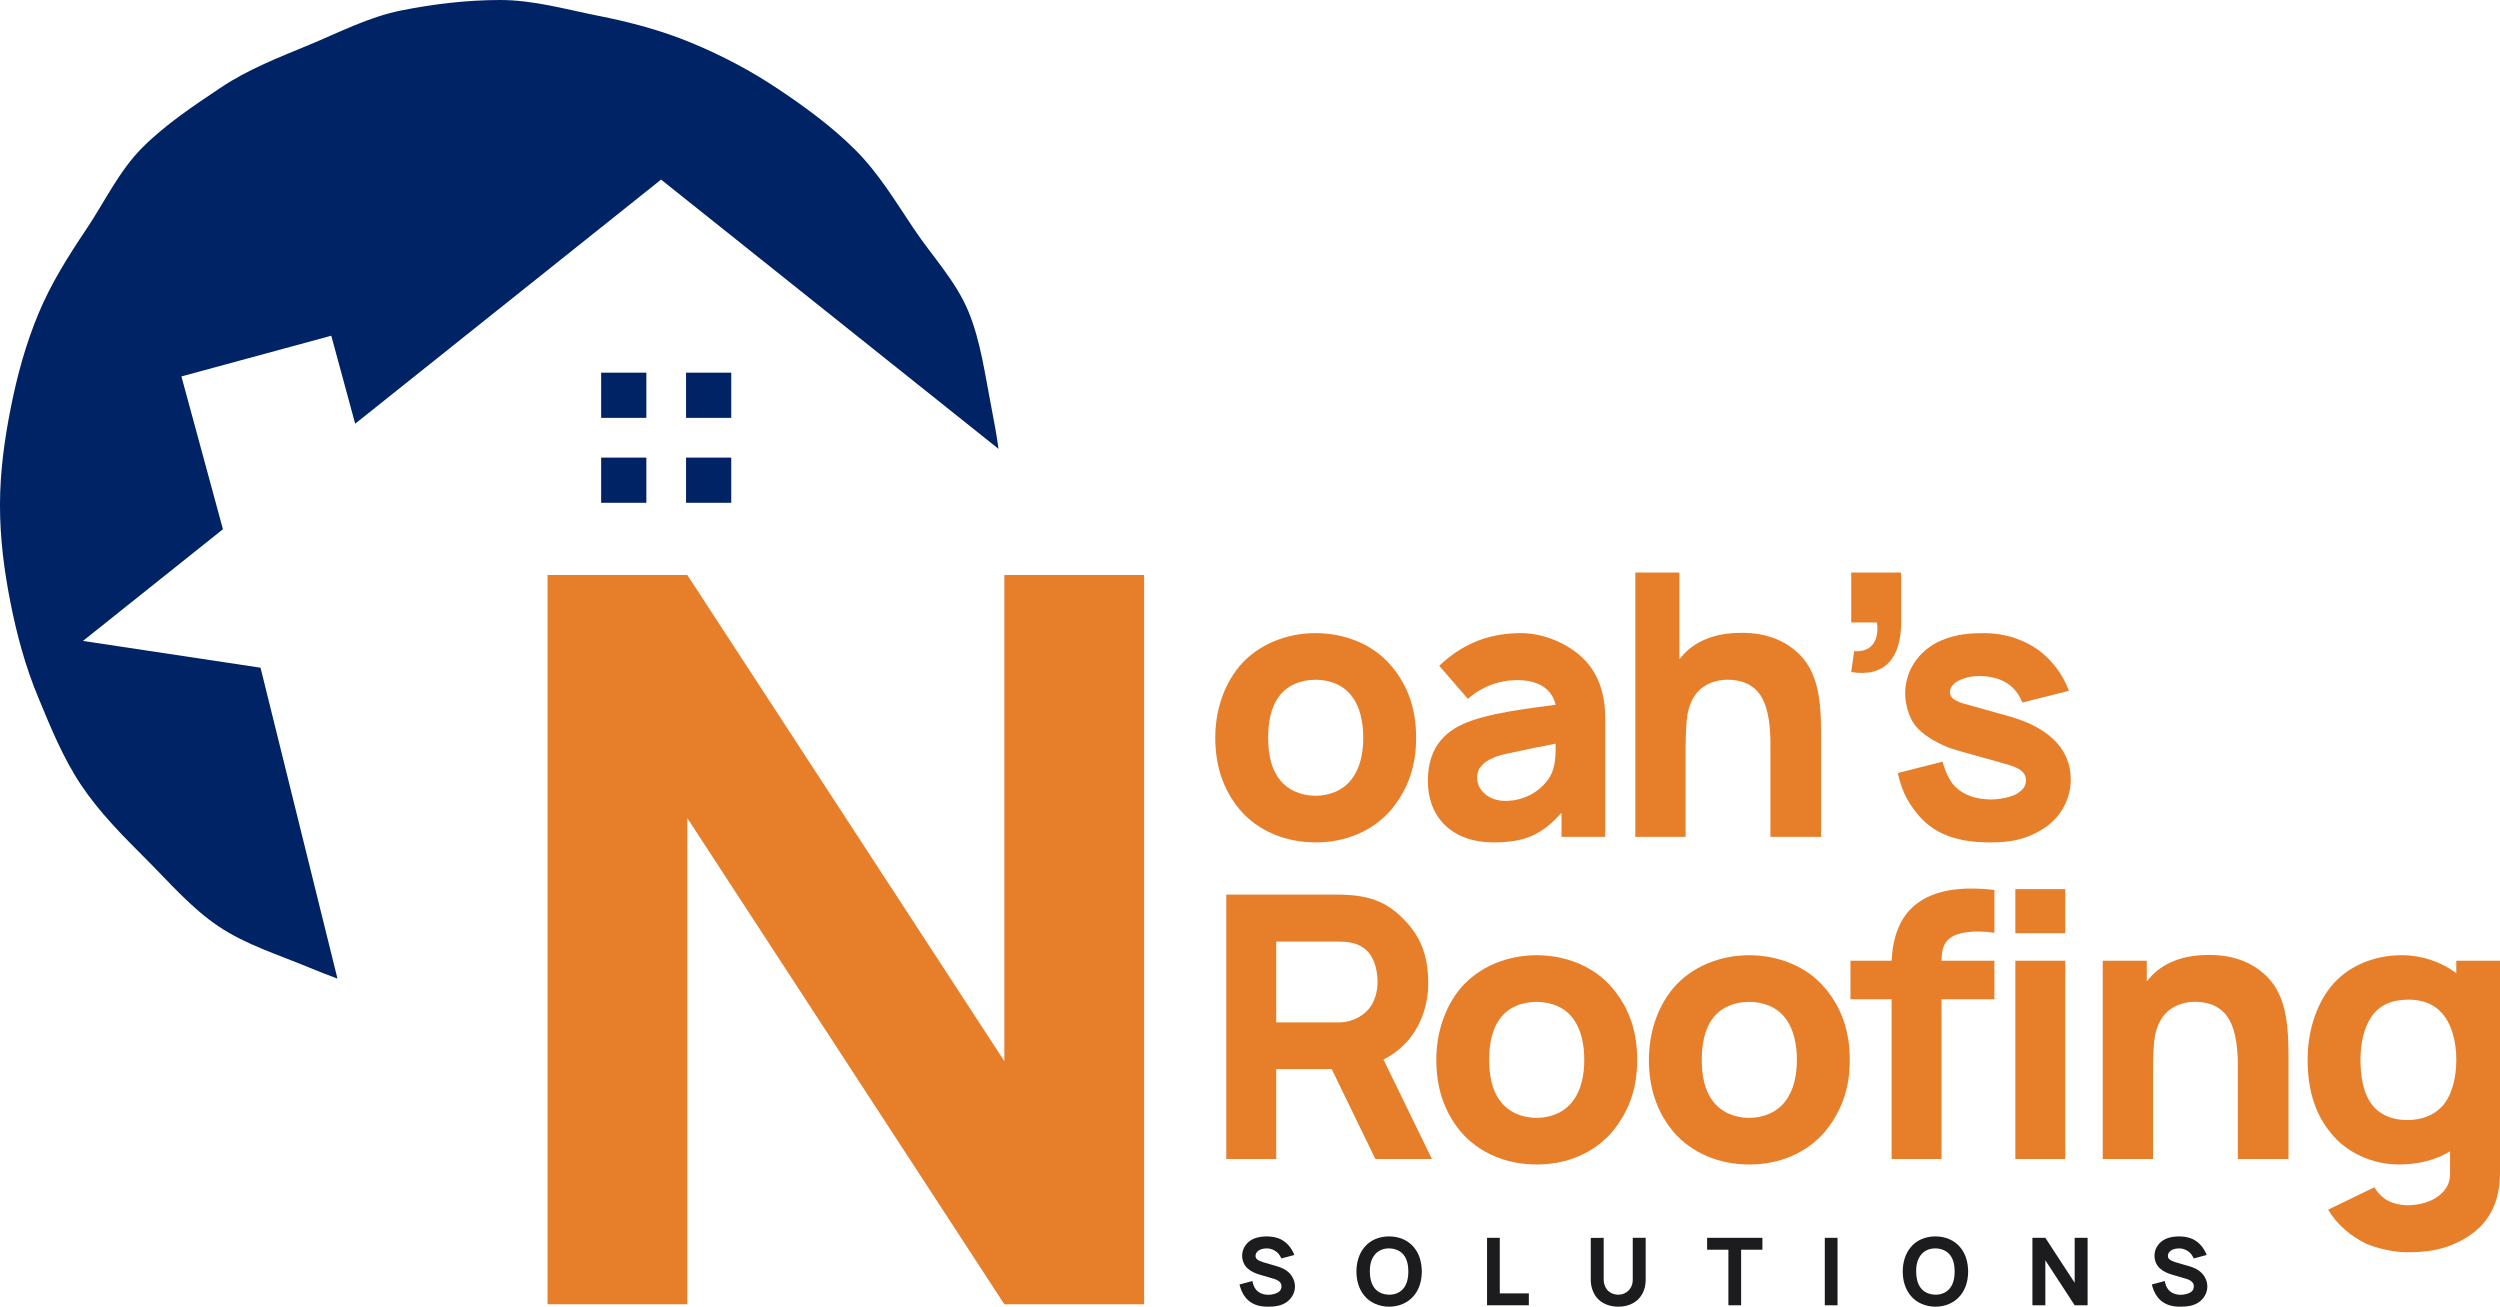 <?xml version="1.0" encoding="UTF-8"?>
<svg id="Layer_2" data-name="Layer 2" xmlns="http://www.w3.org/2000/svg" viewBox="0 0 2056.83 1075.05">
  <defs>
    <style>
      .cls-1 {
        fill: #e67e2a;
      }

      .cls-2 {
        fill: #002366;
      }

      .cls-3 {
        fill: #1c1c1f;
      }
    </style>
  </defs>
  <g id="Layer_1-2" data-name="Layer 1">
    <path class="cls-2" d="M821.55,369.33l-277.66-221.57-251.68,200.84-19.66-72.39-123.29,33.49,34.15,125.72-115.16,91.9,146.1,22.02,63.3,255.8c-7.96-2.92-15.83-6.03-23.64-9.27-25.15-10.43-51.71-18.66-74.06-33.63-22.53-15.08-40.56-36.21-59.66-55.31-19.1-19.1-38.37-38.38-53.45-60.91-14.97-22.36-25.17-47.62-35.6-72.77-10.25-24.72-17.29-50.48-22.6-77.35-5.16-26.07-8.65-52.54-8.65-80.13s3.68-54.02,8.84-80.1c5.31-26.87,12.4-52.57,22.65-77.29,10.43-25.15,24.69-47.64,39.66-69.99,15.08-22.53,26.88-47.86,45.98-66.96,19.1-19.1,42.11-34.36,64.64-49.44,22.36-14.97,47.59-24.72,72.74-35.15,24.72-10.25,49.08-22.99,75.94-28.31,26.07-5.16,53.42-8.53,81.01-8.53s54.08,7.7,80.15,12.86c26.87,5.31,52.72,12.19,77.44,22.45,25.15,10.43,48.9,22.99,71.26,37.95,22.53,15.08,44.39,31.07,63.49,50.17,19.1,19.1,33.01,42.35,48.09,64.88,14.97,22.36,34.41,42.72,44.84,67.87,10.25,24.72,13.66,52.3,18.97,79.17,2.22,11.2,4.25,22.52,5.84,33.98ZM494.58,343.81h37.19v-37.19h-37.19v37.19ZM564.43,343.81h37.19v-37.19h-37.19v37.19ZM494.58,413.66h37.19v-37.19h-37.19v37.19ZM564.43,413.66h37.19v-37.19h-37.19v37.19Z"/>
    <path class="cls-1" d="M826.31,873.05v-400h115v600.01h-115l-260.84-400v400h-115V473.05h115l260.84,400Z"/>
    <g>
      <path class="cls-1" d="M1019.78,665.89c-13.9-16.92-19.94-36.55-19.94-58.91s6.95-43.2,19.94-58.91c15.1-17.82,38.67-27.19,62.53-27.19s47.43,9.06,62.53,27.19c14.5,17.22,20.24,36.85,20.24,58.91,0,23.26-6.34,41.69-20.24,58.91-15.41,18.12-38.06,27.19-62.53,27.19s-47.43-9.36-62.53-27.19ZM1112.22,572.85c-6.65-9.06-17.82-13.59-29.91-13.59s-23.26,4.53-29.91,13.59c-6.95,9.06-9.06,21.75-9.06,34.13s2.12,24.77,9.06,33.83c6.65,9.06,17.82,13.9,29.91,13.9s23.26-4.83,29.91-13.9c6.95-9.06,9.36-21.45,9.36-33.83s-2.42-25.07-9.36-34.13Z"/>
      <path class="cls-1" d="M1284.71,688.54v-19.94c-16.31,18.73-31.11,24.47-56.19,24.47-32.93,0-53.77-19.94-53.77-50.45,0-21.15,8.16-37.46,28.7-46.82,20.54-9.36,54.98-12.99,76.43-16.01-2.72-11.78-12.69-20.24-31.42-20.24-16.01,0-30.21,6.04-40.78,15.41l-23.56-27.19c17.22-16.31,38.06-26.88,67.36-26.88,17.82,0,35.95,7.85,47.73,17.82,16.01,13.59,21.45,32.02,21.45,52.56v97.27h-35.95ZM1279.87,611.81c-9.67,1.81-25.68,5.13-41.08,8.46-12.39,2.72-23.56,8.46-23.56,19.33s9.97,19.33,23.26,19.33c15.71,0,28.7-7.85,35.95-18.73,5.74-8.76,5.44-19.94,5.44-28.4Z"/>
      <path class="cls-1" d="M1498.28,609.7v78.84h-41.69v-77.03c0-16.92-2.42-33.83-10.88-42.9-5.74-6.34-14.5-9.67-25.68-9.36-7.55.3-13.9,2.42-19.33,6.34-6.04,4.53-10.27,11.78-12.08,20.84-1.51,7.25-1.81,19.94-1.81,31.11v70.99h-41.38v-217.5h36.25v71.29c.6-.6,1.51-1.51,2.12-2.42,10.57-12.69,27.19-18.12,41.99-19.03,19.33-1.21,38.97,2.11,54.68,17.52,17.82,17.52,17.82,45.92,17.82,71.29Z"/>
      <path class="cls-1" d="M1523.05,552.91l2.42-17.22c14.5,1.21,20.84-9.06,18.73-23.56h-21.15v-41.08h41.08v41.08c0,29-13.29,45.31-41.08,40.78Z"/>
      <path class="cls-1" d="M1663.82,577.98c-6.04-15.41-18.73-21.15-33.53-21.75-12.69-.6-25.98,4.83-25.98,12.99,0,6.95,7.85,8.76,17.82,11.48l30.21,8.46c30.81,8.46,51.35,25.37,51.35,52.26,0,16.61-9.06,32.32-23.26,40.78-13.9,8.76-27.19,10.88-42.89,10.88-23.86,0-44.41-5.13-58.91-22.05-10.88-12.69-14.8-23.86-17.22-35.04l36.85-9.36c1.81,7.25,5.44,15.41,9.67,19.94,8.16,8.46,19.33,11.18,30.51,11.18,6.04,0,17.22-1.81,22.05-5.44,4.23-3.02,6.34-5.74,6.34-10.27,0-9.97-12.08-12.08-23.56-15.41-31.11-8.76-36.25-9.97-41.38-12.08-9.36-3.93-20.24-9.97-26.28-17.82-5.74-7.25-8.16-19.03-8.16-25.98,0-20.54,12.69-36.55,29.6-43.8,12.69-5.44,24.47-6.04,35.65-6.04s23.56,2.42,34.74,8.16c15.71,7.55,28.4,22.35,34.74,39.27l-38.36,9.67Z"/>
      <path class="cls-1" d="M1095.6,879.53h-45.61v74.01h-41.08v-217.5h91.83c25.68,0,39.87,6.34,52.26,18.43,15.71,15.1,21.75,30.81,22.05,53.47.3,20.54-7.55,39.27-19.63,51.35-5.13,5.13-10.88,9.36-17.22,12.38l39.88,81.86h-46.52l-35.95-74.01ZM1049.99,841.17h51.96c8.16,0,18.12-3.62,24.47-11.48,4.83-5.74,6.95-14.5,6.95-21.75,0-7.85-1.81-17.52-7.25-24.17-5.44-6.34-12.99-9.06-24.17-9.06h-51.96v66.46Z"/>
      <path class="cls-1" d="M1201.64,930.89c-13.9-16.92-19.94-36.55-19.94-58.91s6.95-43.2,19.94-58.91c15.1-17.82,38.67-27.19,62.53-27.19s47.43,9.06,62.53,27.19c14.5,17.22,20.24,36.85,20.24,58.91,0,23.26-6.34,41.69-20.24,58.91-15.41,18.12-38.06,27.19-62.53,27.19s-47.43-9.36-62.53-27.19ZM1294.07,837.85c-6.65-9.06-17.82-13.59-29.91-13.59s-23.26,4.53-29.91,13.59c-6.95,9.06-9.06,21.75-9.06,34.13s2.12,24.77,9.06,33.83c6.65,9.06,17.82,13.9,29.91,13.9s23.26-4.83,29.91-13.9c6.95-9.06,9.36-21.45,9.36-33.83s-2.42-25.07-9.36-34.13Z"/>
      <path class="cls-1" d="M1376.54,930.89c-13.9-16.92-19.94-36.55-19.94-58.91s6.95-43.2,19.94-58.91c15.1-17.82,38.67-27.19,62.53-27.19s47.43,9.06,62.53,27.19c14.5,17.22,20.24,36.85,20.24,58.91,0,23.26-6.34,41.69-20.24,58.91-15.41,18.12-38.06,27.19-62.53,27.19s-47.43-9.36-62.53-27.19ZM1468.98,837.85c-6.65-9.06-17.82-13.59-29.91-13.59s-23.26,4.53-29.91,13.59c-6.95,9.06-9.06,21.75-9.06,34.13s2.12,24.77,9.06,33.83c6.65,9.06,17.82,13.9,29.91,13.9s23.26-4.83,29.91-13.9c6.95-9.06,9.36-21.45,9.36-33.83s-2.42-25.07-9.36-34.13Z"/>
      <path class="cls-1" d="M1597.36,790.42h43.5v31.72h-43.5v131.4h-41.08v-131.4h-33.83v-31.72h33.83c.6-12.38,3.32-29.3,15.1-41.99,17.22-17.52,42.9-19.03,69.48-16.31v35.34c-7.55-1.21-16.61-1.51-23.86-.3-16.31,2.42-19.63,11.18-19.63,23.26Z"/>
      <path class="cls-1" d="M1699.17,731.51v36.25h-41.08v-36.25h41.08ZM1699.17,790.42v163.12h-41.08v-163.12h41.08Z"/>
      <path class="cls-1" d="M1882.83,874.7v78.84h-41.69v-77.03c0-16.92-2.42-33.83-10.88-42.9-5.74-6.34-14.5-9.67-25.68-9.36-7.55.3-13.9,2.42-19.33,6.34-6.04,4.53-10.27,11.78-12.08,20.84-1.51,7.25-1.81,19.94-1.81,31.11v70.99h-41.38v-163.12h36.25v16.92c.6-.6,1.51-1.51,2.12-2.42,10.57-12.69,27.19-18.12,41.99-19.03,19.33-1.21,38.97,2.11,54.68,17.52,17.82,17.52,17.82,45.92,17.82,71.29Z"/>
      <path class="cls-1" d="M2056.83,790.42v174.3c0,25.38-9.67,43.5-30.21,54.98-16.61,9.36-32.02,10.57-46.22,10.57-10.57,0-24.47-3.02-34.13-7.25-11.78-5.74-23.86-15.71-30.81-27.79l38.06-18.43c2.11,3.93,5.13,6.95,8.76,9.67,5.14,3.62,13.29,5.13,18.43,5.13,9.37,0,19.03-2.72,25.07-7.25,7.55-5.74,10.27-11.78,9.97-20.24v-16.92c-11.78,7.25-26.28,10.88-41.99,10.88-21.45,0-42.9-9.36-56.19-25.98-13.9-16.92-19.03-37.76-19.03-60.11s6.34-44.1,19.03-60.11c13.9-17.22,35.65-25.98,58.3-25.98,16.61,0,32.62,5.44,45.01,14.8v-10.27h35.95ZM2009.4,910.04c7.85-8.76,11.48-23.26,11.48-38.06s-3.62-29-11.48-38.06c-6.65-7.85-16.31-11.48-27.49-11.48-13.59,0-24.17,3.93-31.11,14.5-5.74,8.46-8.76,21.15-8.76,35.04s2.42,26.58,8.16,35.04c6.95,10.57,18.73,14.5,30.21,14.5s21.75-3.62,29-11.48Z"/>
    </g>
    <g>
      <path class="cls-3" d="M1054.24,1035.35c-1.39-2.78-2.54-4.7-5.17-6.24-1.77-1.08-4.01-2-6.55-2-2.62-.08-5.09.54-6.71,1.54-1.93,1.16-2.85,2.93-2.85,4.62,0,1,.39,1.93,1.08,2.62,1,1.08,3.55,2.08,6.32,2.93l9.64,2.78c4.93,1.46,7.79,2.93,10.25,5.24,3.31,3.16,5.17,7.25,5.17,11.79,0,4.86-2.78,9.94-7.17,12.87-4.24,2.85-9.33,3.55-15.19,3.55-7.4,0-13.72-1.93-18.27-7.48-2.7-3.31-4.16-7.17-5.01-10.79l10.64-2.85c.46,2.7,1.39,5.17,2.78,6.86,2.24,3.08,6.55,4.47,10.25,4.47,2.93,0,6.63-.85,8.63-2.39,1.77-1.31,2.24-3.01,2.24-4.55s-.54-2.85-1.7-3.85c-1.23-1.08-2.78-1.85-4.93-2.47l-10.33-3.01c-4.16-1.16-7.94-2.78-10.64-5.17-3.31-2.77-4.78-6.94-4.78-10.79,0-6.09,3.93-11.33,9.02-13.64,4.01-1.85,8.02-2.16,11.72-2.16,3.78.08,7.94.69,11.64,2.7,4.7,2.54,8.4,6.94,10.56,12.57l-10.64,2.85Z"/>
      <path class="cls-3" d="M1122.45,1065.95c-4.47-5.4-6.47-12.41-6.47-19.81s2-14.49,6.47-19.89c4.86-6.09,12.41-9.02,20.43-9.02s15.49,3.01,20.43,9.02c4.7,5.7,6.32,12.49,6.48,19.89-.15,7.71-1.93,14.26-6.48,19.81-5.09,6.17-12.72,9.1-20.43,9.1s-15.65-3.08-20.43-9.1ZM1154.99,1059.63c2.78-3.7,3.7-8.63,3.7-13.49s-.92-9.87-3.7-13.49c-2.78-3.7-7.32-5.47-12.1-5.55s-9.41,1.85-12.1,5.55c-2.85,3.62-3.85,8.63-3.78,13.49.08,4.86.92,9.79,3.78,13.49,2.7,3.7,7.32,5.47,12.1,5.55s9.33-1.85,12.1-5.55Z"/>
      <path class="cls-3" d="M1233.92,1018.39v45.71h23.9v9.79h-34.38v-55.5h10.48Z"/>
      <path class="cls-3" d="M1353.94,1053.08c0,5.17-1.46,10.25-4.7,14.26-4.16,5.32-10.87,7.71-17.81,7.71s-13.8-2.47-17.96-7.71c-3.08-3.93-4.7-9.33-4.7-14.26v-34.61l10.64-.08v34.54c0,2.78.85,5.4,2.39,7.63,2.08,3.01,5.94,4.62,9.64,4.62s7.25-1.7,9.48-4.7c1.7-2.24,2.39-4.7,2.39-7.55v-34.54h10.64v34.69Z"/>
      <path class="cls-3" d="M1449.98,1028.18h-17.5v45.71h-10.48v-45.71h-17.5v-9.79h45.48v9.79Z"/>
      <path class="cls-3" d="M1511.8,1018.39v55.5h-10.48v-55.5h10.48Z"/>
      <path class="cls-3" d="M1571.93,1065.95c-4.47-5.4-6.48-12.41-6.48-19.81s2-14.49,6.48-19.89c4.86-6.09,12.41-9.02,20.43-9.02s15.49,3.01,20.43,9.02c4.7,5.7,6.32,12.49,6.48,19.89-.15,7.71-1.93,14.26-6.48,19.81-5.09,6.17-12.72,9.1-20.43,9.1s-15.65-3.08-20.43-9.1ZM1604.46,1059.63c2.78-3.7,3.7-8.63,3.7-13.49s-.92-9.87-3.7-13.49c-2.78-3.7-7.32-5.47-12.1-5.55s-9.41,1.85-12.1,5.55c-2.85,3.62-3.85,8.63-3.78,13.49.08,4.86.92,9.79,3.78,13.49,2.7,3.7,7.32,5.47,12.1,5.55s9.33-1.85,12.1-5.55Z"/>
      <path class="cls-3" d="M1706.9,1055.39v-37h10.64v55.5h-10.64l-24.13-37v37h-10.64v-55.5h10.64l24.13,37Z"/>
      <path class="cls-3" d="M1804.87,1035.35c-1.39-2.78-2.54-4.7-5.17-6.24-1.77-1.08-4.01-2-6.55-2-2.62-.08-5.09.54-6.71,1.54-1.93,1.16-2.85,2.93-2.85,4.62,0,1,.38,1.93,1.08,2.62,1,1.08,3.55,2.08,6.32,2.93l9.64,2.78c4.93,1.46,7.79,2.93,10.25,5.24,3.31,3.16,5.16,7.25,5.16,11.79,0,4.86-2.77,9.94-7.17,12.87-4.24,2.85-9.33,3.55-15.19,3.55-7.4,0-13.72-1.93-18.27-7.48-2.7-3.31-4.16-7.17-5.01-10.79l10.64-2.85c.46,2.7,1.39,5.17,2.78,6.86,2.24,3.08,6.55,4.47,10.25,4.47,2.93,0,6.63-.85,8.63-2.39,1.77-1.31,2.24-3.01,2.24-4.55s-.54-2.85-1.7-3.85c-1.23-1.08-2.78-1.85-4.93-2.47l-10.33-3.01c-4.16-1.16-7.94-2.78-10.64-5.17-3.31-2.77-4.78-6.94-4.78-10.79,0-6.09,3.93-11.33,9.02-13.64,4.01-1.85,8.02-2.16,11.72-2.16,3.78.08,7.94.69,11.64,2.7,4.7,2.54,8.4,6.94,10.56,12.57l-10.64,2.85Z"/>
    </g>
  </g>
</svg>